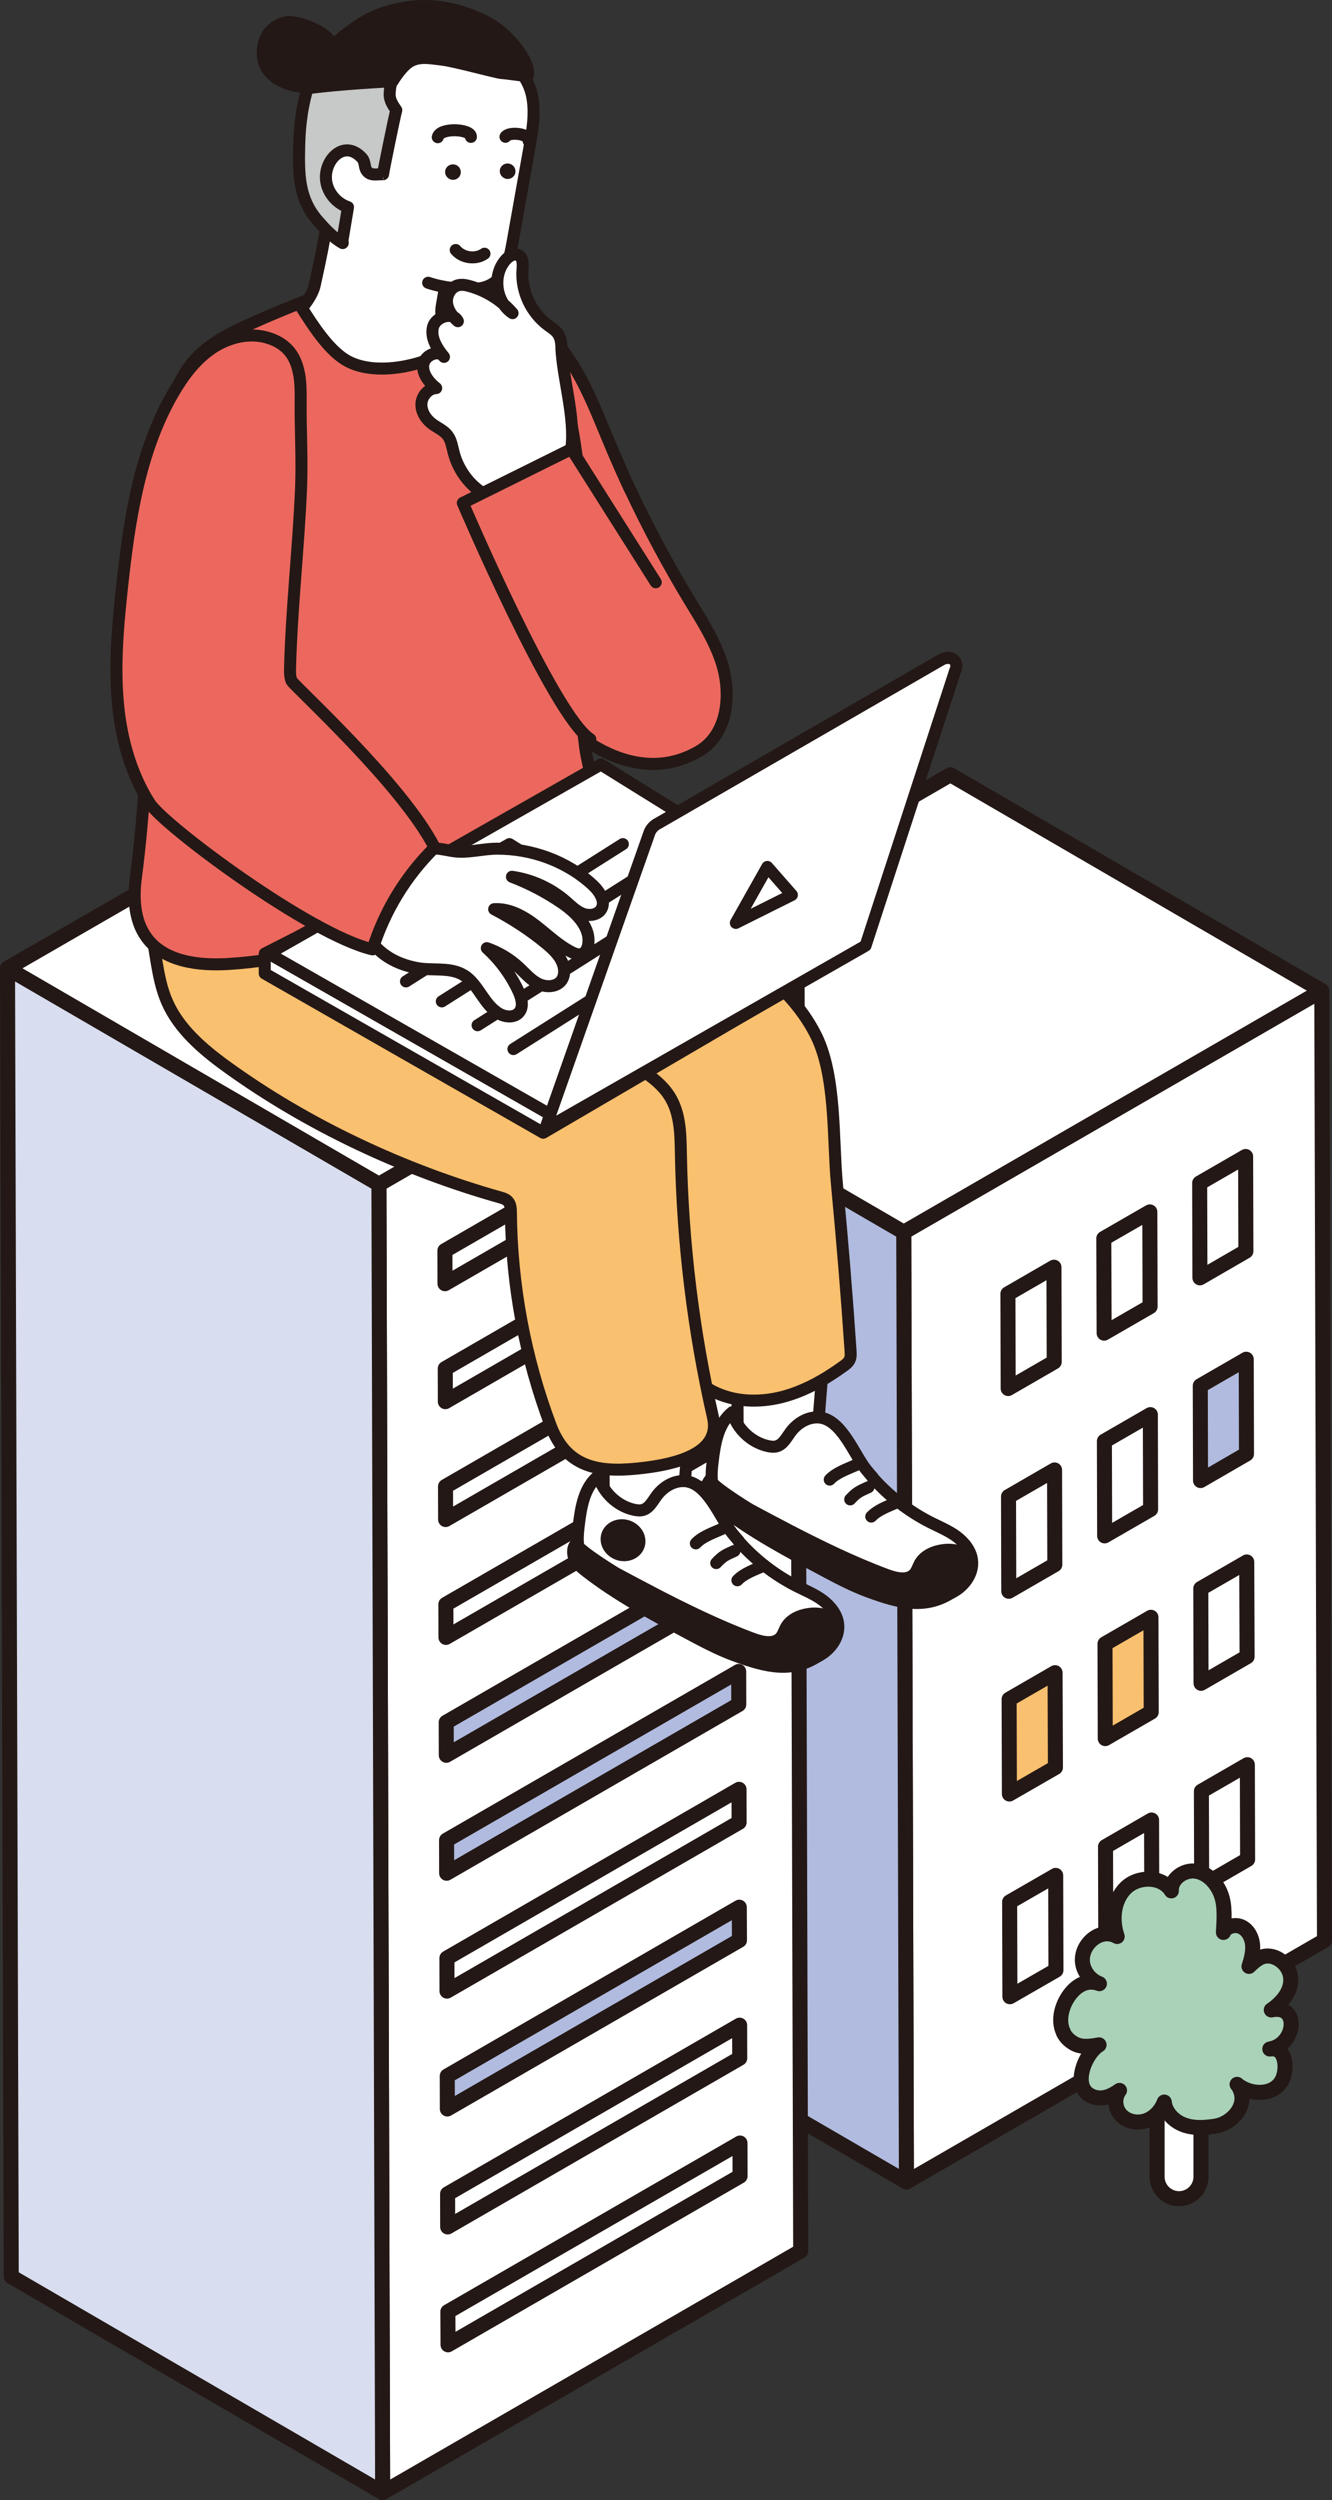 <?xml version="1.0" encoding="UTF-8"?>
<svg id="b" data-name="レイヤー 2" xmlns="http://www.w3.org/2000/svg" width="154.21" height="289.31" viewBox="0 0 154.21 289.31">
  <rect x="0" y="0" width="154.21" height="289.31" fill="#333333" stroke="none"/>
  <g id="c" data-name="レイヤー 4">
    <g style="isolation: isolate;">
      <polygon points="153.03 114.64 153.34 224.55 104.94 252.5 104.63 142.59 153.03 114.64" style="fill: #fff; stroke: #231815; stroke-linecap: round; stroke-linejoin: round; stroke-width: 1.74px;"/>
      <polygon points="104.94 252.5 61.94 227.51 61.63 117.6 104.63 142.59 104.94 252.5" style="fill: #b1bbdf; stroke: #231815; stroke-linecap: round; stroke-linejoin: round; stroke-width: 1.74px;"/>
      <polygon points="104.63 142.59 61.63 117.6 110.03 89.65 153.03 114.64 104.63 142.59" style="fill: #fff; stroke: #231815; stroke-linecap: round; stroke-linejoin: round; stroke-width: 1.74px;"/>
    </g>
    <g>
      <polygon points="144.21 133.83 144.24 144.79 138.92 147.87 138.89 136.9 144.21 133.83" style="fill: #fff; stroke: #231815; stroke-linecap: round; stroke-linejoin: round; stroke-width: 1.74px;"/>
      <polygon points="133.12 140.24 133.15 151.2 127.83 154.27 127.79 143.31 133.12 140.24" style="fill: #fff; stroke: #231815; stroke-linecap: round; stroke-linejoin: round; stroke-width: 1.74px;"/>
      <polygon points="122.02 146.64 122.05 157.6 116.72 160.68 116.69 149.72 122.02 146.64" style="fill: #fff; stroke: #231815; stroke-linecap: round; stroke-linejoin: round; stroke-width: 1.74px;"/>
      <polygon points="144.28 157.29 144.31 168.25 138.99 171.33 138.96 160.36 144.28 157.29" style="fill: #b1bbdf; stroke: #231815; stroke-linecap: round; stroke-linejoin: round; stroke-width: 1.74px;"/>
      <polygon points="133.18 163.7 133.21 174.66 127.89 177.73 127.86 166.77 133.18 163.7" style="fill: #fff; stroke: #231815; stroke-linecap: round; stroke-linejoin: round; stroke-width: 1.74px;"/>
      <polygon points="122.09 170.1 122.12 181.06 116.79 184.14 116.76 173.18 122.09 170.1" style="fill: #fff; stroke: #231815; stroke-linecap: round; stroke-linejoin: round; stroke-width: 1.74px;"/>
      <polygon points="144.34 180.75 144.38 191.71 139.05 194.79 139.02 183.82 144.34 180.75" style="fill: #fff; stroke: #231815; stroke-linecap: round; stroke-linejoin: round; stroke-width: 1.74px;"/>
      <polygon points="133.25 187.15 133.28 198.12 127.96 201.19 127.93 190.22 133.25 187.15" style="fill: #f9c06f; stroke: #231815; stroke-linecap: round; stroke-linejoin: round; stroke-width: 1.74px;"/>
      <polygon points="122.15 193.56 122.19 204.53 116.86 207.6 116.83 196.63 122.15 193.56" style="fill: #f9c06f; stroke: #231815; stroke-linecap: round; stroke-linejoin: round; stroke-width: 1.74px;"/>
      <polygon points="144.41 204.21 144.44 215.17 139.12 218.25 139.09 207.28 144.41 204.21" style="fill: #fff; stroke: #231815; stroke-linecap: round; stroke-linejoin: round; stroke-width: 1.74px;"/>
      <polygon points="133.32 210.61 133.35 221.58 128.02 224.65 127.99 213.69 133.32 210.61" style="fill: #fff; stroke: #231815; stroke-linecap: round; stroke-linejoin: round; stroke-width: 1.74px;"/>
      <polygon points="122.22 217.02 122.25 227.99 116.92 231.06 116.89 220.09 122.22 217.02" style="fill: #fff; stroke: #231815; stroke-linecap: round; stroke-linejoin: round; stroke-width: 1.74px;"/>
    </g>
    <g style="isolation: isolate;">
      <polygon points="92.27 109.09 92.7 260.49 44.3 288.44 43.87 137.04 92.27 109.09" style="fill: #fff; stroke: #231815; stroke-linecap: round; stroke-linejoin: round; stroke-width: 1.74px;"/>
      <polygon points="44.3 288.44 1.3 263.45 .87 112.05 43.87 137.04 44.3 288.44" style="fill: #d8ddef; stroke: #231815; stroke-linecap: round; stroke-linejoin: round; stroke-width: 1.74px;"/>
      <polygon points="43.87 137.04 .87 112.05 49.28 84.11 92.27 109.09 43.87 137.04" style="fill: #fff; stroke: #231815; stroke-linecap: round; stroke-linejoin: round; stroke-width: 1.74px;"/>
    </g>
    <g>
      <polygon points="85.36 138.84 85.37 142.67 51.56 162.2 51.55 158.37 85.36 138.84" style="fill: #fff; stroke: #231815; stroke-linecap: round; stroke-linejoin: round; stroke-width: 1.74px;"/>
      <polygon points="85.32 125.2 85.33 129.02 51.52 148.55 51.51 144.72 85.32 125.2" style="fill: #fff; stroke: #231815; stroke-linecap: round; stroke-linejoin: round; stroke-width: 1.74px;"/>
      <polygon points="85.4 152.48 85.41 156.32 51.59 175.84 51.58 172.01 85.4 152.48" style="fill: #fff; stroke: #231815; stroke-linecap: round; stroke-linejoin: round; stroke-width: 1.74px;"/>
      <polygon points="85.52 193.42 85.53 197.24 51.71 216.77 51.7 212.94 85.52 193.42" style="fill: #b1bbdf; stroke: #231815; stroke-linecap: round; stroke-linejoin: round; stroke-width: 1.74px;"/>
      <polygon points="85.48 179.78 85.49 183.6 51.67 203.12 51.66 199.3 85.48 179.78" style="fill: #b1bbdf; stroke: #231815; stroke-linecap: round; stroke-linejoin: round; stroke-width: 1.74px;"/>
      <polygon points="85.44 166.13 85.45 169.96 51.63 189.48 51.62 185.65 85.44 166.13" style="fill: #fff; stroke: #231815; stroke-linecap: round; stroke-linejoin: round; stroke-width: 1.74px;"/>
      <polygon points="85.67 247.99 85.68 251.82 51.87 271.34 51.85 267.51 85.67 247.99" style="fill: #fff; stroke: #231815; stroke-linecap: round; stroke-linejoin: round; stroke-width: 1.74px;"/>
      <polygon points="85.63 234.35 85.64 238.18 51.83 257.7 51.82 253.87 85.63 234.35" style="fill: #fff; stroke: #231815; stroke-linecap: round; stroke-linejoin: round; stroke-width: 1.74px;"/>
      <polygon points="85.59 220.7 85.61 224.53 51.79 244.05 51.78 240.23 85.59 220.7" style="fill: #b1bbdf; stroke: #231815; stroke-linecap: round; stroke-linejoin: round; stroke-width: 1.74px;"/>
      <polygon points="85.56 207.06 85.57 210.88 51.75 230.41 51.74 226.59 85.56 207.06" style="fill: #fff; stroke: #231815; stroke-linecap: round; stroke-linejoin: round; stroke-width: 1.74px;"/>
    </g>
    <g>
      <path d="m136.5,254.43h0c1.4,0,2.54-1.14,2.54-2.54v-7.91c0-1.4-1.14-2.54-2.54-2.54h0c-1.4,0-2.54,1.14-2.54,2.54v7.91c0,1.4,1.14,2.54,2.54,2.54Z" style="fill: #fff; stroke: #231815; stroke-linecap: round; stroke-linejoin: round; stroke-width: 1.74px;"/>
      <path d="m123.12,235.23c.26.51.68.95,1.3,1.28.85.45,1.88.29,2.82.12-1.67,1-3.33,5.1-.66,6.01,1.1.38,2.16-.11,3.03-.74-.63.83-.55,2.06.15,2.83.7.78,1.89,1.02,2.89.68.99-.33,1.77-1.18,2.14-2.16.12,1.1.95,2.04,1.96,2.51,1.23.57,2.63.48,3.93.28,1.36-.21,2.77-1.32,3.06-2.73.15-.73-.05-1.53-.52-2.11,1.56,1.32,4.52,1.37,5.33-.77.47-1.23.29-3.61-1.54-3.32,3.03-.5,3.49-5.22.17-4.52,1.3-.87,2.54-2.35,2.2-4.03-.3-1.47-2.03-2.69-3.45-2.03-.51.24-.93.63-1.33,1.02.26-.8.48-1.63.42-2.46s-.48-1.69-1.22-2.08c-.74-.39-1.81-.15-2.16.61.07-1.43.23-3.07-.29-4.43-.49-1.29-1.56-2.46-2.92-2.66-1.37-.2-2.9.9-2.82,2.28-1.05-1.72-3.81-1.76-5.26-.36-1.45,1.41-1.67,3.74-1.01,5.64-1.96-1.1-4.23.91-4.02,2.97.12,1.11.92,2.1,1.96,2.49-1.27-.48-2.39.05-3.21.99-1.09,1.25-1.68,3.22-.94,4.67Z" style="fill: #a9d2b9; stroke: #231815; stroke-linecap: round; stroke-linejoin: round; stroke-width: 1.74px;"/>
    </g>
    <g>
      <g>
        <g>
          <polygon points="85.36 156.27 85.41 168.2 94.33 169.83 95.38 156.64 85.36 156.27" style="fill: #fff; stroke: #231815; stroke-linecap: round; stroke-linejoin: round; stroke-width: 1.39px;"/>
          <path d="m101.04,170.96c-.26-.3-.52-.6-.77-.91-1.43-1.79-2.9-5.99-5.63-6.03-1.24-.02-2.41.73-3.14,1.74-.45.61-.83,1.38-1.56,1.6-.34.1-.7.05-1.04-.02-1.94-.43-3.59-2-4.12-3.92-1.65,1.3-2.02,3.62-2.27,5.7-.13,1.09-.25,2.24.17,3.25.3.72.85,1.3,1.44,1.8,1.96,1.65,4.44,2.54,6.66,3.82,1.5.86,2.88,1.9,4.35,2.8,2.94,1.82,6.2,3.1,9.59,3.78,1.69.34,3.5.51,5.11-.11,1.61-.62,2.94-2.26,2.7-3.97-.15-1.1-.92-2.04-1.81-2.7-.9-.66-1.94-1.09-2.94-1.59-2.56-1.29-4.87-3.08-6.77-5.23Z" style="fill: #fff; stroke: #231815; stroke-linecap: round; stroke-linejoin: round; stroke-width: 1.39px;"/>
          <path d="m91.06,176.92c-1.39-.72-2.78-1.46-4.16-2.2-.38-.2-5.08-3.14-4.64-3.54-.49.44-.52,1.24-.23,1.84.29.6.82,1.03,1.34,1.44,3.6,2.79,7.63,4.95,11.64,7.09,1.83.98,3.66,1.96,5.61,2.67,3.47,1.26,6.66,2.16,9.88-.15.6-.43,1.17-.91,1.53-1.55.36-.64.47-1.46.11-2.1-.51-.92-1.74-1.17-2.79-1.06-1.13.12-2.31.59-2.86,1.58-.21.38-.32.81-.6,1.14-.74.88-2.13.58-3.21.18-4-1.49-7.84-3.37-11.63-5.34Z" style="fill: #231815; stroke: #231815; stroke-linecap: round; stroke-linejoin: round; stroke-width: 1.39px;"/>
          <path d="m100.54,172.1c-1.05.47-1.36.6-2.11,1.41" style="fill: none; stroke: #231815; stroke-linecap: round; stroke-linejoin: round; stroke-width: 1.39px;"/>
          <path d="m99.16,169.51c-1.05.47-2.35.91-3.1,1.71" style="fill: none; stroke: #231815; stroke-linecap: round; stroke-linejoin: round; stroke-width: 1.39px;"/>
          <path d="m103.97,173.79c-1.05.47-2.35.91-3.1,1.71" style="fill: none; stroke: #231815; stroke-linecap: round; stroke-linejoin: round; stroke-width: 1.39px;"/>
        </g>
        <g>
          <polygon points="69.85 163.64 69.91 175.58 78.83 177.21 79.88 164.01 69.85 163.64" style="fill: #fff; stroke: #231815; stroke-linecap: round; stroke-linejoin: round; stroke-width: 1.39px;"/>
          <path d="m85.54,178.33c-.26-.3-.52-.6-.77-.91-1.43-1.79-2.9-5.99-5.63-6.03-1.24-.02-2.41.73-3.14,1.74-.45.61-.83,1.38-1.56,1.6-.34.1-.7.05-1.04-.02-1.94-.43-3.59-2-4.12-3.92-1.65,1.3-2.02,3.62-2.27,5.7-.13,1.09-.25,2.24.17,3.25.3.72.85,1.3,1.44,1.8,1.96,1.65,4.44,2.54,6.66,3.82,1.5.86,2.88,1.9,4.35,2.8,2.94,1.82,6.2,3.1,9.59,3.78,1.69.34,3.5.51,5.11-.11,1.61-.62,2.94-2.26,2.7-3.97-.15-1.1-.92-2.04-1.81-2.7s-1.94-1.09-2.94-1.59c-2.56-1.29-4.87-3.08-6.77-5.23Z" style="fill: #fff; stroke: #231815; stroke-linecap: round; stroke-linejoin: round; stroke-width: 1.39px;"/>
          <path d="m75.56,184.3c-1.39-.72-2.78-1.46-4.16-2.2-.38-.2-5.08-3.14-4.64-3.54-.49.44-.51,1.24-.23,1.84.29.6.82,1.03,1.34,1.44,3.6,2.79,7.63,4.95,11.64,7.09,1.83.98,3.66,1.96,5.61,2.67,3.47,1.26,6.66,2.16,9.88-.15.6-.43,1.17-.91,1.53-1.55.36-.64.47-1.46.11-2.1-.51-.92-1.74-1.17-2.79-1.06-1.13.12-2.31.59-2.86,1.58-.21.38-.32.81-.6,1.14-.74.88-2.13.58-3.21.18-4-1.49-7.84-3.37-11.63-5.34Z" style="fill: #231815; stroke: #231815; stroke-linecap: round; stroke-linejoin: round; stroke-width: 1.39px;"/>
          <path d="m85.03,179.47c-1.05.47-1.36.6-2.11,1.41" style="fill: none; stroke: #231815; stroke-linecap: round; stroke-linejoin: round; stroke-width: 1.39px;"/>
          <path d="m83.66,176.89c-1.05.47-2.35.91-3.1,1.71" style="fill: none; stroke: #231815; stroke-linecap: round; stroke-linejoin: round; stroke-width: 1.39px;"/>
          <path d="m88.47,181.16c-1.05.47-2.35.91-3.1,1.71" style="fill: none; stroke: #231815; stroke-linecap: round; stroke-linejoin: round; stroke-width: 1.39px;"/>
          <path d="m71.96,180.65c-.72-.08-1.4-.44-1.85-.99-.41-.5-.61-1.1-.57-1.71.09-1.33,1.33-2.28,2.76-2.13.72.08,1.4.44,1.85.99.41.49.61,1.1.57,1.71-.09,1.22-1.14,2.12-2.41,2.14-.11,0-.23,0-.35-.02Z" style="fill: #231815;"/>
        </g>
        <path d="m37.69,102.6c-1.32-3.38-1.5-7.22-.41-10.69.52-1.66,1.35-3.28,2.69-4.38,2.34-1.94,3.78-1.17,5.79.33,2.72,2.03,6.03,3.52,8.98,5.21,5.98,3.44,11.96,6.88,17.94,10.31,7.72,4.44,17.28,7.83,21.67,16.19,2.5,4.76,2.04,12.17,2.55,17.52.61,6.39,1.14,12.8,1.57,19.21.02.37.05.75-.12,1.08-.15.3-.43.52-.7.71-2.18,1.58-4.57,2.93-7.18,3.59-2.61.65-5.47.56-7.88-.65-.63-.31-1.23-.72-1.61-1.3-.41-.63-.51-1.4-.6-2.15-1.05-8.68-2.39-17.38-3.07-26.1-.05-.68-.11-1.39-.45-1.98-.27-.48-.7-.84-1.14-1.17-3.24-2.43-7.24-3.55-10.98-5.11-2.93-1.22-5.74-2.73-8.47-4.34-3.66-2.16-7.19-4.52-10.59-7.06-2.22-1.66-4.4-3.43-6.04-5.66-.8-1.09-1.45-2.29-1.94-3.55Z" style="fill: #f9c06f; stroke: #231815; stroke-linecap: round; stroke-linejoin: round; stroke-width: 1.39px;"/>
        <path d="m55.52,108.68c3.12,2.39,6.09,5,9.11,7.5,2.25,1.87,4.48,3.76,6.74,5.62,2.14,1.75,4.97,2.86,6.36,5.41,1.04,1.9,1.06,4.17,1.1,6.34.19,10.25,1.44,20.48,3.72,30.48.98,4.32-4.82,5.43-7.87,5.81-4.87.61-8.97.31-10.92-4.85-2.96-7.85-4.53-16.23-4.61-24.63,0-.48-.02-1.01-.36-1.36-.23-.25-.58-.35-.9-.44-11.11-3.13-22.29-8.35-31.69-15.16-2.79-2.02-5.51-4.37-6.86-7.47-.63-1.44-.94-2.99-1.2-4.53-1.23-7.15-1.65-14.44-1.25-21.68,0,0,38.63,18.96,38.63,18.96Z" style="fill: #f9c06f; stroke: #231815; stroke-linecap: round; stroke-linejoin: round; stroke-width: 1.39px;"/>
        <path d="m72.91,56.55c2.09,4.46,4.42,8.81,6.97,13.02,1.42,2.34,2.93,4.68,3.73,7.31,1.06,3.51.67,8.12-2.74,10.08-9.65,5.54-20.28-6.13-23.14-14.39-1.74-5.04-1.82-10.44-.51-15.59,1.13-4.46-.19-9.91-.64-14.53-.22-2.24-.4-4.53.09-6.73.09-.42.28-.91.71-1.01.25-.06.5.04.73.15,1.55.72,3.61,1.92,4.83,3.11,4.24,4.17,5.86,9.2,8.14,14.52.59,1.37,1.19,2.72,1.82,4.07Z" style="fill: #ec685e; stroke: #231815; stroke-linecap: round; stroke-linejoin: round; stroke-width: 1.39px;"/>
        <path d="m43.4,31.82c-4.91,1.79-9.82,3.58-14.58,5.74-2.23,1.01-4.47,2.13-6.14,3.93-2.44,2.63-3.36,6.36-3.78,9.97-1.07,9.26-.78,18.38-1.42,27.68-.52,7.51-.76,14.97-1.74,22.35-.32,2.38-.21,4.98,1.18,6.93,2.04,2.88,6.05,3.34,9.53,3.13,13.86-.82,26.53-7.85,38.48-15.01,1.06-.64,2.15-1.3,2.85-2.33,1.64-2.42.29-5.1-.03-7.72-.49-4.08-1.09-7.47-.71-11.68.65-7.36.71-14.86-.3-22.19-1.12-8.16-3.3-14.65-10.19-19.52-2.37-1.68-5.21-2.82-8.08-2.61-1.74.12-3.42.73-5.07,1.33Z" style="fill: #ec685e; stroke: #231815; stroke-linecap: round; stroke-linejoin: round; stroke-width: 1.39px;"/>
        <g>
          <polygon points="62.89 131.08 30.65 112.65 30.65 110.35 69.11 90.77 99.52 109.66 62.89 131.08" style="fill: #fff; stroke: #231815; stroke-linecap: round; stroke-linejoin: round; stroke-width: 1.39px;"/>
          <polygon points="63.35 128.77 31.11 110.35 69.57 88.47 99.98 107.35 63.35 128.77" style="fill: #fff; stroke: #231815; stroke-linecap: round; stroke-linejoin: round; stroke-width: 1.39px;"/>
          <polygon points="58.98 97.68 48.84 103.44 52.53 105.74 62.66 99.98 58.98 97.68" style="fill: #fff; stroke: #231815; stroke-linecap: round; stroke-linejoin: round; stroke-width: 1.39px;"/>
          <line x1="72.11" y1="97.68" x2="47" y2="113.57" style="fill: none; stroke: #231815; stroke-linecap: round; stroke-linejoin: round; stroke-width: 1.39px;"/>
          <line x1="76.25" y1="99.98" x2="51.15" y2="115.88" style="fill: none; stroke: #231815; stroke-linecap: round; stroke-linejoin: round; stroke-width: 1.39px;"/>
          <line x1="80.4" y1="102.75" x2="55.29" y2="118.64" style="fill: none; stroke: #231815; stroke-linecap: round; stroke-linejoin: round; stroke-width: 1.39px;"/>
          <line x1="84.54" y1="105.51" x2="59.44" y2="121.4" style="fill: none; stroke: #231815; stroke-linecap: round; stroke-linejoin: round; stroke-width: 1.39px;"/>
          <path d="m100.21,109.43l10.36-31.78c.52-1.09-.39-1.89-1.53-1.34l-32.85,18.97c-.44.21-.8.59-.98,1.02l-12.09,34.33,37.08-21.19Z" style="fill: #fff; stroke: #231815; stroke-linecap: round; stroke-linejoin: round; stroke-width: 1.39px;"/>
        </g>
        <g>
          <path d="m37.84,22.45c.57,1.78-.73,7.46-1.4,10.54-.29,1.32-1.5,2.65-1.5,2.65,1.23,1.95,3.01,4.71,4.97,5.95,3.03,1.92,8.16.94,11.13-.6,1.13-.59,2.27-1.48,2.45-2.74-3.45-1.34-2.24-2.18-2.01-5.06.17-2.16,1.04-4.84.53-6.95-.51-2.11-1.73-4-3.24-5.56-.83-.85-1.77-1.61-2.88-2.01-.66-.23-1.36-.33-2.06-.33-2.54,0-4.78,1.86-5.98,4.1Z" style="fill: #fff; stroke: #231815; stroke-linecap: round; stroke-linejoin: round; stroke-width: 1.39px;"/>
          <path d="m37.04,23.08c-.92-2.9.52-9.64,1.81-12.51,1.92-4.29,4.44-5.84,8.98-5.81,2.3.02,4.66.19,6.91.66.68.14,1.36.28,2.02.51,2.44.86,4.4,2.73,4.87,5.33.35,1.93,0,3.91-.34,5.83-.64,3.57-1.27,7.15-1.91,10.72-.21,1.15-.42,2.33-.93,3.38-.67,1.37-1.82,2.14-3.34,2.22-1.79.1-3.86-.12-5.54-.69l-12.52-9.65Z" style="fill: #fff;"/>
          <path d="m37.04,23.08c-.92-2.9.52-9.64,1.81-12.51,1.92-4.29,4.44-5.84,8.98-5.81,2.3.02,4.66.19,6.91.66.68.14,1.36.28,2.02.51,2.44.86,4.4,2.73,4.87,5.33.35,1.93,0,3.91-.34,5.83-.64,3.57-1.27,7.15-1.91,10.72-.21,1.15-.42,2.33-.93,3.38-.67,1.37-1.82,2.14-3.34,2.22-1.79.1-3.86-.12-5.54-.69" style="fill: none; stroke: #231815; stroke-linecap: round; stroke-linejoin: round; stroke-width: 1.39px;"/>
          <path d="m52.19,20.77c-.45-.13-.74-.59-.64-1.05h0c.05-.24.2-.44.41-.57.2-.12.44-.16.67-.11.5.1.8.58.7,1.07-.1.48-.59.79-1.08.68-.02,0-.04,0-.06-.02Z" style="fill: #231815;"/>
          <path d="m54.52,15.84c.06-.93-3.6-1.13-3.84.04" style="fill: none; stroke: #231815; stroke-linecap: round; stroke-linejoin: round; stroke-width: 1.39px;"/>
          <path d="m61.2,16.3c.12-.86-2.29-1.09-2.68-.47" style="fill: none; stroke: #231815; stroke-linecap: round; stroke-linejoin: round; stroke-width: 1.39px;"/>
          <path d="m58.52,20.67c-.45-.13-.74-.59-.64-1.05.1-.48.59-.79,1.08-.68.49.11.8.58.7,1.07-.05.24-.2.44-.41.57-.2.12-.44.16-.67.11-.02,0-.04,0-.06-.01Z" style="fill: #231815;"/>
          <path d="m56.09,29.36c-1,.71-2.54.51-3.33-.43" style="fill: none; stroke: #231815; stroke-linecap: round; stroke-linejoin: round; stroke-width: 1.39px;"/>
          <path d="m32.28,9.22c1.18.7,2.78.99,4.38.8.53-.06,1.09-.17,1.51-.47.32-.23.54-.55.7-.89.67-1.44.13-3.21-1.04-4.35-.9-.87-3-1.73-4.32-1.76-.34,0-.67.07-.98.2-.93.37-1.65,1.15-1.92,2.06-.6,2.05.21,3.55,1.66,4.42Z" style="fill: #231815; stroke: #231815; stroke-linecap: round; stroke-linejoin: round; stroke-width: 1.39px;"/>
          <path d="m39.67,28.13c-1.12-.64-2.01-1.6-2.86-2.57-2.26-2.59-2.24-5.42-2.17-8.71.05-2.54.4-5.09,1.25-7.5.23-.64.5-1.3,1.01-1.75.5-.45,1.19-.65,1.86-.71,1.12-.1,2.24.13,3.33.37,1.45.31,2.67.52,4.12.83-.81.65-1.08,1.8-1.1,2.84-.01.66.4,1.29.77,1.82-.18.57-1.57,7.41-1.53,7.41-.82,0-1.47.2-1.9-.41-.3-.42-.15-1.03-.54-1.46-2.11-2.31-4.52.34-4.14,2.72.21,1.35,1.23,2.53,2.52,2.96-.21,1.26-.42,2.51-.63,3.77l.02.38Z" style="fill: #c7c8c8; stroke: #231815; stroke-linecap: round; stroke-linejoin: round; stroke-width: 1.39px;"/>
          <path d="m42.6,2.25c1.45-.75,3.1-1.21,4.66-1.43,3.21-.45,6.5.33,9.28,1.84,2.46,1.33,4.97,4.66,4.56,6.14-.4,0-2.38-.31-3.05-.35-.52-.03-5.48-1.39-6.82-1.54-1.25-.14-2.52-.43-3.63.13-1.07.53-2.14,2.36-2.14,2.36,0,0-6.25.3-9.94.83-.27.04.69-2.36,2.62-4.52,1.47-1.66,3.91-3.17,4.46-3.45Z" style="fill: #231815; stroke: #231815; stroke-linecap: round; stroke-linejoin: round; stroke-width: 1.39px;"/>
        </g>
        <path d="m53.75,112.89c-.13-.09-.27-.16-.41-.23-1.48-.7-3.36-.34-4.95-.62-1.8-.32-3.45-1.02-4.76-2.33-.38-.38-.74-.81-1.23-1.03-.49-.22-1.05-.21-1.59-.27-.74-.08-1.45-.32-2.1-.67-.17-.09-.34-.2-.42-.37-.09-.19-.07-.41-.03-.61.31-1.94.94-3.82,1.86-5.56.19-.35.39-.71.71-.96.79-.63,1.92-.4,2.91-.25.26.04.54.07.78-.02.27-.1.47-.34.69-.54,1.89-1.74,4.71-1.42,6.98-.98,1.79.35,3.52-.23,5.32-.24,4.05-.03,8.13,1.45,11.11,4.21.79.73,1.55,1.9.98,2.81-.43.68-1.42.79-2.17.49-.75-.3-1.33-.9-1.94-1.43-1.75-1.51-3.93-2.5-6.22-2.83,2.07.79,4.05,1.83,5.87,3.09,1.63,1.13,3.29,2.83,2.95,4.78-.08.45-.31.92-.75,1.07-.37.12-.77-.03-1.11-.2-1.57-.78-2.84-2.04-4.23-3.11-1.39-1.07-3.04-1.99-4.79-1.88,2.14,1.12,4.18,2.45,6.04,3.99.93.77,1.87,1.69,2.04,2.89.06.45,0,.94-.25,1.32-.55.82-1.79.88-2.68.45-.89-.43-1.54-1.22-2.26-1.89-1.07-1-2.36-1.77-3.74-2.25,1.53,1.39,2.79,3.1,3.66,4.98.36.79.64,1.8.07,2.46-.55.65-1.61.55-2.34.12-1.71-1.01-2.35-3.33-3.98-4.39Z" style="fill: #fff; stroke: #231815; stroke-linecap: round; stroke-linejoin: round; stroke-width: 1.39px;"/>
        <path d="m34.62,43.23c.18.96.2,2.01.19,3.06-.04,3.44.19,6.87.04,10.32-.3,6.9-1.09,13.77-1.27,20.68-.01.5-.02,1.02.17,1.49.22.55,12.81,11.92,16.57,19.3-3.32,3.26-5.81,7.35-7.19,11.78-7.21-1.67-24.12-14.29-25.79-16.89-1.9-2.97-2.99-6.43-3.49-9.9-.7-4.92-.28-9.94.25-14.88.84-7.82,2-15.85,5.93-22.66,1.16-2,2.58-3.91,4.49-5.21,1.92-1.3,4.39-1.91,6.59-1.2,2.27.73,3.16,2.27,3.5,4.1Z" style="fill: #ec685e; stroke: #231815; stroke-linecap: round; stroke-linejoin: round; stroke-width: 1.39px;"/>
        <path d="m65.01,40.31c-.03-.56-.07-1.15-.38-1.63-.28-.44-.75-.72-1.17-1.03-1.99-1.47-3.15-3.97-2.97-6.41.05-.64.09-1.45-.5-1.72-.48-.23-1.04.11-1.4.5-1.62,1.75-1.24,4.9.75,6.22-1.28-1.49-3.02-2.58-4.93-3.12-.45-.13-.92-.22-1.37-.11-.84.21-1.36,1.14-1.29,1.99.07.85.6,1.61,1.26,2.17-.54-1.15-2.57-.55-2.88.68-.31,1.23.46,2.47,1.27,3.45-.61-.9-2.24-.2-2.39.88-.15,1.07.64,2.05,1.49,2.73-.92.03-1.67.92-1.71,1.82-.04.91.51,1.77,1.24,2.32.6.45,1.35.75,1.8,1.35.41.55.51,1.26.68,1.92.57,2.27,2.17,4.31,4.35,5.26,4.41,1.93,8.68-1.18,9.28-5.63.48-3.58-.95-8.01-1.15-11.65Z" style="fill: #fff; stroke: #231815; stroke-linecap: round; stroke-linejoin: round; stroke-width: 1.39px;"/>
        <polygon points="88.84 100.32 85.19 106.8 91.68 103.56 88.84 100.32" style="fill: none; stroke: #231815; stroke-linecap: round; stroke-linejoin: round; stroke-width: 1.39px;"/>
      </g>
      <path d="m75.92,67.38l-9.76-15.42-12.58,6.24s10.57,24.74,14.76,27.33l7.58-18.16Z" style="fill: #ec685e;"/>
      <path d="m75.92,67.38l-9.76-15.42-12.58,6.24s10.57,24.74,14.76,27.33" style="fill: none; stroke: #231815; stroke-linecap: round; stroke-linejoin: round; stroke-width: 1.39px;"/>
    </g>
  </g>
</svg>
